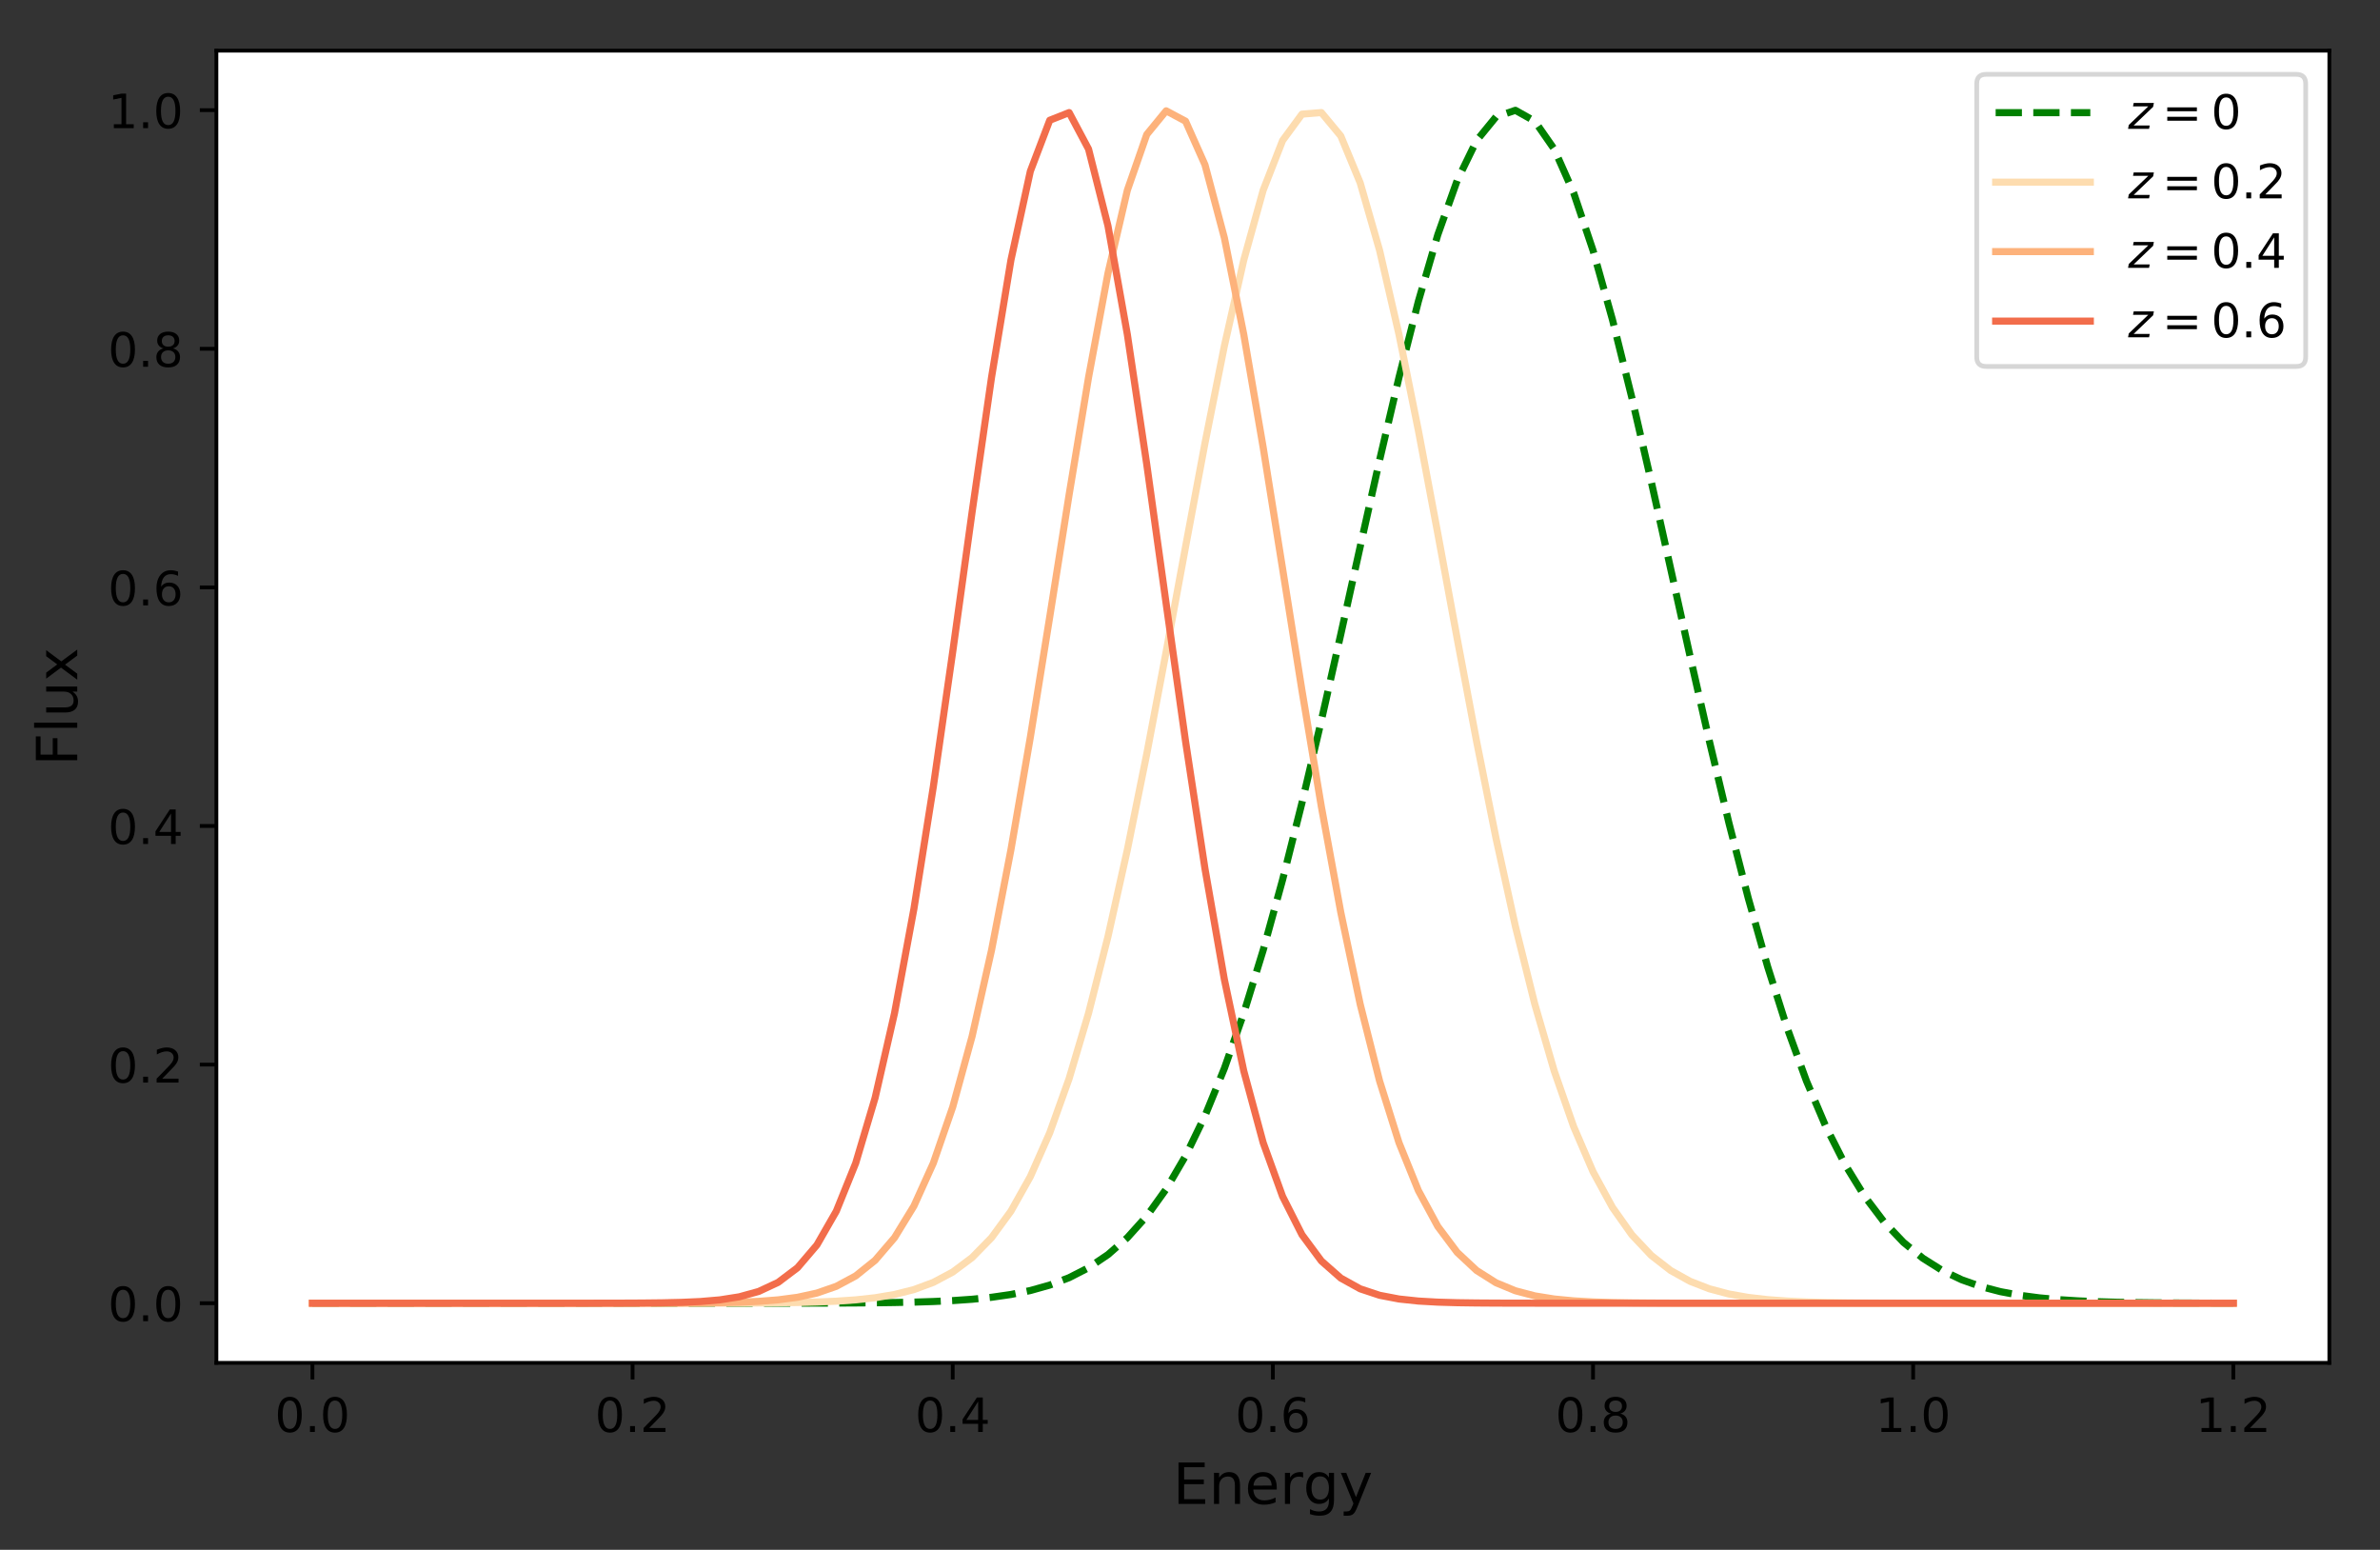 <?xml version="1.0" encoding="utf-8" standalone="no"?>
<!DOCTYPE svg PUBLIC "-//W3C//DTD SVG 1.1//EN"
  "http://www.w3.org/Graphics/SVG/1.1/DTD/svg11.dtd">
<!-- Created with matplotlib (http://matplotlib.org/) -->
<svg height="327.392pt" version="1.1" viewBox="0 0 502.817 327.392" width="502.817pt" xmlns="http://www.w3.org/2000/svg" xmlns:xlink="http://www.w3.org/1999/xlink">
 <rect x="0" y="0" width="502.817" height="327.392" fill="#333333" stroke="none"/>
 <defs>
  <style type="text/css">
*{stroke-linecap:butt;stroke-linejoin:round;}
  </style>
 </defs>
 <g id="figure_1">
  <g id="patch_1">
   <path d="M 0 327.392 
L 502.817 327.392 
L 502.817 0 
L 0 0 
z
" style="fill:none;"/>
  </g>
  <g id="axes_1">
   <g id="patch_2">
    <path d="M 45.717 287.9 
L 492.117 287.9 
L 492.117 10.7 
L 45.717 10.7 
z
" style="fill:#ffffff;"/>
   </g>
   <g id="matplotlib.axis_1">
    <g id="xtick_1">
     <g id="line2d_1">
      <defs>
       <path d="M 0 0 
L 0 3.5 
" id="m02d210a833" style="stroke:#000000;stroke-width:0.8;"/>
      </defs>
      <g>
       <use style="stroke:#000000;stroke-width:0.8;" x="66.008" xlink:href="#m02d210a833" y="287.9"/>
      </g>
     </g>
     <g id="text_1">
      <!-- 0.0 -->
      <defs>
       <path d="M 31.781 66.406 
Q 24.172 66.406 20.328 58.906 
Q 16.5 51.422 16.5 36.375 
Q 16.5 21.391 20.328 13.891 
Q 24.172 6.391 31.781 6.391 
Q 39.453 6.391 43.281 13.891 
Q 47.125 21.391 47.125 36.375 
Q 47.125 51.422 43.281 58.906 
Q 39.453 66.406 31.781 66.406 
z
M 31.781 74.219 
Q 44.047 74.219 50.516 64.516 
Q 56.984 54.828 56.984 36.375 
Q 56.984 17.969 50.516 8.266 
Q 44.047 -1.422 31.781 -1.422 
Q 19.531 -1.422 13.062 8.266 
Q 6.594 17.969 6.594 36.375 
Q 6.594 54.828 13.062 64.516 
Q 19.531 74.219 31.781 74.219 
z
" id="DejaVuSans-30"/>
       <path d="M 10.688 12.406 
L 21 12.406 
L 21 0 
L 10.688 0 
z
" id="DejaVuSans-2e"/>
      </defs>
      <g transform="translate(58.056 302.498)scale(0.1 -0.1)">
       <use xlink:href="#DejaVuSans-30"/>
       <use x="63.623" xlink:href="#DejaVuSans-2e"/>
       <use x="95.41" xlink:href="#DejaVuSans-30"/>
      </g>
     </g>
    </g>
    <g id="xtick_2">
     <g id="line2d_2">
      <g>
       <use style="stroke:#000000;stroke-width:0.8;" x="133.644" xlink:href="#m02d210a833" y="287.9"/>
      </g>
     </g>
     <g id="text_2">
      <!-- 0.2 -->
      <defs>
       <path d="M 19.188 8.297 
L 53.609 8.297 
L 53.609 0 
L 7.328 0 
L 7.328 8.297 
Q 12.938 14.109 22.625 23.891 
Q 32.328 33.688 34.812 36.531 
Q 39.547 41.844 41.422 45.531 
Q 43.312 49.219 43.312 52.781 
Q 43.312 58.594 39.234 62.25 
Q 35.156 65.922 28.609 65.922 
Q 23.969 65.922 18.812 64.312 
Q 13.672 62.703 7.812 59.422 
L 7.812 69.391 
Q 13.766 71.781 18.938 73 
Q 24.125 74.219 28.422 74.219 
Q 39.75 74.219 46.484 68.547 
Q 53.219 62.891 53.219 53.422 
Q 53.219 48.922 51.531 44.891 
Q 49.859 40.875 45.406 35.406 
Q 44.188 33.984 37.641 27.219 
Q 31.109 20.453 19.188 8.297 
z
" id="DejaVuSans-32"/>
      </defs>
      <g transform="translate(125.693 302.498)scale(0.1 -0.1)">
       <use xlink:href="#DejaVuSans-30"/>
       <use x="63.623" xlink:href="#DejaVuSans-2e"/>
       <use x="95.41" xlink:href="#DejaVuSans-32"/>
      </g>
     </g>
    </g>
    <g id="xtick_3">
     <g id="line2d_3">
      <g>
       <use style="stroke:#000000;stroke-width:0.8;" x="201.281" xlink:href="#m02d210a833" y="287.9"/>
      </g>
     </g>
     <g id="text_3">
      <!-- 0.4 -->
      <defs>
       <path d="M 37.797 64.312 
L 12.891 25.391 
L 37.797 25.391 
z
M 35.203 72.906 
L 47.609 72.906 
L 47.609 25.391 
L 58.016 25.391 
L 58.016 17.188 
L 47.609 17.188 
L 47.609 0 
L 37.797 0 
L 37.797 17.188 
L 4.891 17.188 
L 4.891 26.703 
z
" id="DejaVuSans-34"/>
      </defs>
      <g transform="translate(193.329 302.498)scale(0.1 -0.1)">
       <use xlink:href="#DejaVuSans-30"/>
       <use x="63.623" xlink:href="#DejaVuSans-2e"/>
       <use x="95.41" xlink:href="#DejaVuSans-34"/>
      </g>
     </g>
    </g>
    <g id="xtick_4">
     <g id="line2d_4">
      <g>
       <use style="stroke:#000000;stroke-width:0.8;" x="268.917" xlink:href="#m02d210a833" y="287.9"/>
      </g>
     </g>
     <g id="text_4">
      <!-- 0.6 -->
      <defs>
       <path d="M 33.016 40.375 
Q 26.375 40.375 22.484 35.828 
Q 18.609 31.297 18.609 23.391 
Q 18.609 15.531 22.484 10.953 
Q 26.375 6.391 33.016 6.391 
Q 39.656 6.391 43.531 10.953 
Q 47.406 15.531 47.406 23.391 
Q 47.406 31.297 43.531 35.828 
Q 39.656 40.375 33.016 40.375 
z
M 52.594 71.297 
L 52.594 62.312 
Q 48.875 64.062 45.094 64.984 
Q 41.312 65.922 37.594 65.922 
Q 27.828 65.922 22.672 59.328 
Q 17.531 52.734 16.797 39.406 
Q 19.672 43.656 24.016 45.922 
Q 28.375 48.188 33.594 48.188 
Q 44.578 48.188 50.953 41.516 
Q 57.328 34.859 57.328 23.391 
Q 57.328 12.156 50.688 5.359 
Q 44.047 -1.422 33.016 -1.422 
Q 20.359 -1.422 13.672 8.266 
Q 6.984 17.969 6.984 36.375 
Q 6.984 53.656 15.188 63.938 
Q 23.391 74.219 37.203 74.219 
Q 40.922 74.219 44.703 73.484 
Q 48.484 72.75 52.594 71.297 
z
" id="DejaVuSans-36"/>
      </defs>
      <g transform="translate(260.965 302.498)scale(0.1 -0.1)">
       <use xlink:href="#DejaVuSans-30"/>
       <use x="63.623" xlink:href="#DejaVuSans-2e"/>
       <use x="95.41" xlink:href="#DejaVuSans-36"/>
      </g>
     </g>
    </g>
    <g id="xtick_5">
     <g id="line2d_5">
      <g>
       <use style="stroke:#000000;stroke-width:0.8;" x="336.553" xlink:href="#m02d210a833" y="287.9"/>
      </g>
     </g>
     <g id="text_5">
      <!-- 0.8 -->
      <defs>
       <path d="M 31.781 34.625 
Q 24.75 34.625 20.719 30.859 
Q 16.703 27.094 16.703 20.516 
Q 16.703 13.922 20.719 10.156 
Q 24.75 6.391 31.781 6.391 
Q 38.812 6.391 42.859 10.172 
Q 46.922 13.969 46.922 20.516 
Q 46.922 27.094 42.891 30.859 
Q 38.875 34.625 31.781 34.625 
z
M 21.922 38.812 
Q 15.578 40.375 12.031 44.719 
Q 8.5 49.078 8.5 55.328 
Q 8.5 64.062 14.719 69.141 
Q 20.953 74.219 31.781 74.219 
Q 42.672 74.219 48.875 69.141 
Q 55.078 64.062 55.078 55.328 
Q 55.078 49.078 51.531 44.719 
Q 48 40.375 41.703 38.812 
Q 48.828 37.156 52.797 32.312 
Q 56.781 27.484 56.781 20.516 
Q 56.781 9.906 50.312 4.234 
Q 43.844 -1.422 31.781 -1.422 
Q 19.734 -1.422 13.25 4.234 
Q 6.781 9.906 6.781 20.516 
Q 6.781 27.484 10.781 32.312 
Q 14.797 37.156 21.922 38.812 
z
M 18.312 54.391 
Q 18.312 48.734 21.844 45.562 
Q 25.391 42.391 31.781 42.391 
Q 38.141 42.391 41.719 45.562 
Q 45.312 48.734 45.312 54.391 
Q 45.312 60.062 41.719 63.234 
Q 38.141 66.406 31.781 66.406 
Q 25.391 66.406 21.844 63.234 
Q 18.312 60.062 18.312 54.391 
z
" id="DejaVuSans-38"/>
      </defs>
      <g transform="translate(328.602 302.498)scale(0.1 -0.1)">
       <use xlink:href="#DejaVuSans-30"/>
       <use x="63.623" xlink:href="#DejaVuSans-2e"/>
       <use x="95.41" xlink:href="#DejaVuSans-38"/>
      </g>
     </g>
    </g>
    <g id="xtick_6">
     <g id="line2d_6">
      <g>
       <use style="stroke:#000000;stroke-width:0.8;" x="404.19" xlink:href="#m02d210a833" y="287.9"/>
      </g>
     </g>
     <g id="text_6">
      <!-- 1.0 -->
      <defs>
       <path d="M 12.406 8.297 
L 28.516 8.297 
L 28.516 63.922 
L 10.984 60.406 
L 10.984 69.391 
L 28.422 72.906 
L 38.281 72.906 
L 38.281 8.297 
L 54.391 8.297 
L 54.391 0 
L 12.406 0 
z
" id="DejaVuSans-31"/>
      </defs>
      <g transform="translate(396.238 302.498)scale(0.1 -0.1)">
       <use xlink:href="#DejaVuSans-31"/>
       <use x="63.623" xlink:href="#DejaVuSans-2e"/>
       <use x="95.41" xlink:href="#DejaVuSans-30"/>
      </g>
     </g>
    </g>
    <g id="xtick_7">
     <g id="line2d_7">
      <g>
       <use style="stroke:#000000;stroke-width:0.8;" x="471.826" xlink:href="#m02d210a833" y="287.9"/>
      </g>
     </g>
     <g id="text_7">
      <!-- 1.2 -->
      <g transform="translate(463.874 302.498)scale(0.1 -0.1)">
       <use xlink:href="#DejaVuSans-31"/>
       <use x="63.623" xlink:href="#DejaVuSans-2e"/>
       <use x="95.41" xlink:href="#DejaVuSans-32"/>
      </g>
     </g>
    </g>
    <g id="text_8">
     <!-- Energy -->
     <defs>
      <path d="M 9.812 72.906 
L 55.906 72.906 
L 55.906 64.594 
L 19.672 64.594 
L 19.672 43.016 
L 54.391 43.016 
L 54.391 34.719 
L 19.672 34.719 
L 19.672 8.297 
L 56.781 8.297 
L 56.781 0 
L 9.812 0 
z
" id="DejaVuSans-45"/>
      <path d="M 54.891 33.016 
L 54.891 0 
L 45.906 0 
L 45.906 32.719 
Q 45.906 40.484 42.875 44.328 
Q 39.844 48.188 33.797 48.188 
Q 26.516 48.188 22.312 43.547 
Q 18.109 38.922 18.109 30.906 
L 18.109 0 
L 9.078 0 
L 9.078 54.688 
L 18.109 54.688 
L 18.109 46.188 
Q 21.344 51.125 25.703 53.562 
Q 30.078 56 35.797 56 
Q 45.219 56 50.047 50.172 
Q 54.891 44.344 54.891 33.016 
z
" id="DejaVuSans-6e"/>
      <path d="M 56.203 29.594 
L 56.203 25.203 
L 14.891 25.203 
Q 15.484 15.922 20.484 11.062 
Q 25.484 6.203 34.422 6.203 
Q 39.594 6.203 44.453 7.469 
Q 49.312 8.734 54.109 11.281 
L 54.109 2.781 
Q 49.266 0.734 44.188 -0.344 
Q 39.109 -1.422 33.891 -1.422 
Q 20.797 -1.422 13.156 6.188 
Q 5.516 13.812 5.516 26.812 
Q 5.516 40.234 12.766 48.109 
Q 20.016 56 32.328 56 
Q 43.359 56 49.781 48.891 
Q 56.203 41.797 56.203 29.594 
z
M 47.219 32.234 
Q 47.125 39.594 43.094 43.984 
Q 39.062 48.391 32.422 48.391 
Q 24.906 48.391 20.391 44.141 
Q 15.875 39.891 15.188 32.172 
z
" id="DejaVuSans-65"/>
      <path d="M 41.109 46.297 
Q 39.594 47.172 37.812 47.578 
Q 36.031 48 33.891 48 
Q 26.266 48 22.188 43.047 
Q 18.109 38.094 18.109 28.812 
L 18.109 0 
L 9.078 0 
L 9.078 54.688 
L 18.109 54.688 
L 18.109 46.188 
Q 20.953 51.172 25.484 53.578 
Q 30.031 56 36.531 56 
Q 37.453 56 38.578 55.875 
Q 39.703 55.766 41.062 55.516 
z
" id="DejaVuSans-72"/>
      <path d="M 45.406 27.984 
Q 45.406 37.75 41.375 43.109 
Q 37.359 48.484 30.078 48.484 
Q 22.859 48.484 18.828 43.109 
Q 14.797 37.75 14.797 27.984 
Q 14.797 18.266 18.828 12.891 
Q 22.859 7.516 30.078 7.516 
Q 37.359 7.516 41.375 12.891 
Q 45.406 18.266 45.406 27.984 
z
M 54.391 6.781 
Q 54.391 -7.172 48.188 -13.984 
Q 42 -20.797 29.203 -20.797 
Q 24.469 -20.797 20.266 -20.094 
Q 16.062 -19.391 12.109 -17.922 
L 12.109 -9.188 
Q 16.062 -11.328 19.922 -12.344 
Q 23.781 -13.375 27.781 -13.375 
Q 36.625 -13.375 41.016 -8.766 
Q 45.406 -4.156 45.406 5.172 
L 45.406 9.625 
Q 42.625 4.781 38.281 2.391 
Q 33.938 0 27.875 0 
Q 17.828 0 11.672 7.656 
Q 5.516 15.328 5.516 27.984 
Q 5.516 40.672 11.672 48.328 
Q 17.828 56 27.875 56 
Q 33.938 56 38.281 53.609 
Q 42.625 51.219 45.406 46.391 
L 45.406 54.688 
L 54.391 54.688 
z
" id="DejaVuSans-67"/>
      <path d="M 32.172 -5.078 
Q 28.375 -14.844 24.75 -17.812 
Q 21.141 -20.797 15.094 -20.797 
L 7.906 -20.797 
L 7.906 -13.281 
L 13.188 -13.281 
Q 16.891 -13.281 18.938 -11.516 
Q 21 -9.766 23.484 -3.219 
L 25.094 0.875 
L 2.984 54.688 
L 12.5 54.688 
L 29.594 11.922 
L 46.688 54.688 
L 56.203 54.688 
z
" id="DejaVuSans-79"/>
     </defs>
     <g transform="translate(247.805 317.696)scale(0.12 -0.12)">
      <use xlink:href="#DejaVuSans-45"/>
      <use x="63.184" xlink:href="#DejaVuSans-6e"/>
      <use x="126.562" xlink:href="#DejaVuSans-65"/>
      <use x="188.086" xlink:href="#DejaVuSans-72"/>
      <use x="229.184" xlink:href="#DejaVuSans-67"/>
      <use x="292.66" xlink:href="#DejaVuSans-79"/>
     </g>
    </g>
   </g>
   <g id="matplotlib.axis_2">
    <g id="ytick_1">
     <g id="line2d_8">
      <defs>
       <path d="M 0 0 
L -3.5 0 
" id="mb53588296b" style="stroke:#000000;stroke-width:0.8;"/>
      </defs>
      <g>
       <use style="stroke:#000000;stroke-width:0.8;" x="45.717" xlink:href="#mb53588296b" y="275.3"/>
      </g>
     </g>
     <g id="text_9">
      <!-- 0.0 -->
      <g transform="translate(22.814 279.099)scale(0.1 -0.1)">
       <use xlink:href="#DejaVuSans-30"/>
       <use x="63.623" xlink:href="#DejaVuSans-2e"/>
       <use x="95.41" xlink:href="#DejaVuSans-30"/>
      </g>
     </g>
    </g>
    <g id="ytick_2">
     <g id="line2d_9">
      <g>
       <use style="stroke:#000000;stroke-width:0.8;" x="45.717" xlink:href="#mb53588296b" y="224.894"/>
      </g>
     </g>
     <g id="text_10">
      <!-- 0.2 -->
      <g transform="translate(22.814 228.693)scale(0.1 -0.1)">
       <use xlink:href="#DejaVuSans-30"/>
       <use x="63.623" xlink:href="#DejaVuSans-2e"/>
       <use x="95.41" xlink:href="#DejaVuSans-32"/>
      </g>
     </g>
    </g>
    <g id="ytick_3">
     <g id="line2d_10">
      <g>
       <use style="stroke:#000000;stroke-width:0.8;" x="45.717" xlink:href="#mb53588296b" y="174.488"/>
      </g>
     </g>
     <g id="text_11">
      <!-- 0.4 -->
      <g transform="translate(22.814 178.288)scale(0.1 -0.1)">
       <use xlink:href="#DejaVuSans-30"/>
       <use x="63.623" xlink:href="#DejaVuSans-2e"/>
       <use x="95.41" xlink:href="#DejaVuSans-34"/>
      </g>
     </g>
    </g>
    <g id="ytick_4">
     <g id="line2d_11">
      <g>
       <use style="stroke:#000000;stroke-width:0.8;" x="45.717" xlink:href="#mb53588296b" y="124.083"/>
      </g>
     </g>
     <g id="text_12">
      <!-- 0.6 -->
      <g transform="translate(22.814 127.882)scale(0.1 -0.1)">
       <use xlink:href="#DejaVuSans-30"/>
       <use x="63.623" xlink:href="#DejaVuSans-2e"/>
       <use x="95.41" xlink:href="#DejaVuSans-36"/>
      </g>
     </g>
    </g>
    <g id="ytick_5">
     <g id="line2d_12">
      <g>
       <use style="stroke:#000000;stroke-width:0.8;" x="45.717" xlink:href="#mb53588296b" y="73.677"/>
      </g>
     </g>
     <g id="text_13">
      <!-- 0.8 -->
      <g transform="translate(22.814 77.476)scale(0.1 -0.1)">
       <use xlink:href="#DejaVuSans-30"/>
       <use x="63.623" xlink:href="#DejaVuSans-2e"/>
       <use x="95.41" xlink:href="#DejaVuSans-38"/>
      </g>
     </g>
    </g>
    <g id="ytick_6">
     <g id="line2d_13">
      <g>
       <use style="stroke:#000000;stroke-width:0.8;" x="45.717" xlink:href="#mb53588296b" y="23.271"/>
      </g>
     </g>
     <g id="text_14">
      <!-- 1.0 -->
      <g transform="translate(22.814 27.07)scale(0.1 -0.1)">
       <use xlink:href="#DejaVuSans-31"/>
       <use x="63.623" xlink:href="#DejaVuSans-2e"/>
       <use x="95.41" xlink:href="#DejaVuSans-30"/>
      </g>
     </g>
    </g>
    <g id="text_15">
     <!-- Flux -->
     <defs>
      <path d="M 9.812 72.906 
L 51.703 72.906 
L 51.703 64.594 
L 19.672 64.594 
L 19.672 43.109 
L 48.578 43.109 
L 48.578 34.812 
L 19.672 34.812 
L 19.672 0 
L 9.812 0 
z
" id="DejaVuSans-46"/>
      <path d="M 9.422 75.984 
L 18.406 75.984 
L 18.406 0 
L 9.422 0 
z
" id="DejaVuSans-6c"/>
      <path d="M 8.5 21.578 
L 8.5 54.688 
L 17.484 54.688 
L 17.484 21.922 
Q 17.484 14.156 20.5 10.266 
Q 23.531 6.391 29.594 6.391 
Q 36.859 6.391 41.078 11.031 
Q 45.312 15.672 45.312 23.688 
L 45.312 54.688 
L 54.297 54.688 
L 54.297 0 
L 45.312 0 
L 45.312 8.406 
Q 42.047 3.422 37.719 1 
Q 33.406 -1.422 27.688 -1.422 
Q 18.266 -1.422 13.375 4.438 
Q 8.5 10.297 8.5 21.578 
z
M 31.109 56 
z
" id="DejaVuSans-75"/>
      <path d="M 54.891 54.688 
L 35.109 28.078 
L 55.906 0 
L 45.312 0 
L 29.391 21.484 
L 13.484 0 
L 2.875 0 
L 24.125 28.609 
L 4.688 54.688 
L 15.281 54.688 
L 29.781 35.203 
L 44.281 54.688 
z
" id="DejaVuSans-78"/>
     </defs>
     <g transform="translate(16.318 161.772)rotate(-90)scale(0.12 -0.12)">
      <use xlink:href="#DejaVuSans-46"/>
      <use x="57.52" xlink:href="#DejaVuSans-6c"/>
      <use x="85.303" xlink:href="#DejaVuSans-75"/>
      <use x="148.682" xlink:href="#DejaVuSans-78"/>
     </g>
    </g>
   </g>
   <g id="line2d_14">
    <path clip-path="url(#pc07ab58e4a)" d="M 66.008 275.3 
L 70.107 275.3 
L 74.206 275.3 
L 78.305 275.3 
L 82.404 275.3 
L 86.504 275.3 
L 90.603 275.3 
L 94.702 275.3 
L 98.801 275.3 
L 102.9 275.3 
L 107 275.3 
L 111.099 275.3 
L 115.198 275.3 
L 119.297 275.3 
L 123.396 275.3 
L 127.495 275.3 
L 131.595 275.3 
L 135.694 275.3 
L 139.793 275.3 
L 143.892 275.3 
L 147.991 275.299 
L 152.09 275.299 
L 156.19 275.298 
L 160.289 275.296 
L 164.388 275.293 
L 168.487 275.288 
L 172.586 275.28 
L 176.685 275.267 
L 180.785 275.245 
L 184.884 275.21 
L 188.983 275.155 
L 193.082 275.071 
L 197.181 274.942 
L 201.281 274.749 
L 205.38 274.464 
L 209.479 274.049 
L 213.578 273.457 
L 217.677 272.625 
L 221.776 271.473 
L 225.876 269.905 
L 229.975 267.805 
L 234.074 265.039 
L 238.173 261.458 
L 242.272 256.9 
L 246.371 251.197 
L 250.471 244.188 
L 254.57 235.725 
L 258.669 225.695 
L 262.768 214.03 
L 266.867 200.726 
L 270.966 185.856 
L 275.066 169.585 
L 279.165 152.178 
L 283.264 133.996 
L 287.363 115.493 
L 291.462 97.204 
L 295.562 79.717 
L 299.661 63.645 
L 303.76 49.593 
L 307.859 38.119 
L 311.958 29.697 
L 316.057 24.685 
L 320.157 23.3 
L 324.256 25.603 
L 328.355 31.494 
L 332.454 40.718 
L 336.553 52.885 
L 340.652 67.497 
L 344.752 83.98 
L 348.851 101.725 
L 352.95 120.121 
L 357.049 138.59 
L 361.148 156.618 
L 365.247 173.772 
L 369.347 189.712 
L 373.446 204.203 
L 377.545 217.101 
L 381.644 228.354 
L 385.743 237.984 
L 389.842 246.071 
L 393.942 252.739 
L 398.041 258.14 
L 402.14 262.439 
L 406.239 265.801 
L 410.338 268.387 
L 414.438 270.342 
L 418.537 271.796 
L 422.636 272.86 
L 426.735 273.625 
L 430.834 274.167 
L 434.933 274.545 
L 439.033 274.804 
L 443.132 274.979 
L 447.231 275.096 
L 451.33 275.172 
L 455.429 275.22 
L 459.528 275.251 
L 463.628 275.271 
L 467.727 275.283 
L 471.826 275.29 
" style="fill:none;stroke:#008000;stroke-dasharray:5.55,2.4;stroke-dashoffset:0;stroke-width:1.5;"/>
   </g>
   <g id="line2d_15">
    <path clip-path="url(#pc07ab58e4a)" d="M 66.008 275.3 
L 70.107 275.3 
L 74.206 275.3 
L 78.305 275.3 
L 82.404 275.3 
L 86.504 275.3 
L 90.603 275.3 
L 94.702 275.3 
L 98.801 275.3 
L 102.9 275.3 
L 107 275.3 
L 111.099 275.3 
L 115.198 275.3 
L 119.297 275.3 
L 123.396 275.3 
L 127.495 275.3 
L 131.595 275.3 
L 135.694 275.299 
L 139.793 275.298 
L 143.892 275.297 
L 147.991 275.293 
L 152.09 275.287 
L 156.19 275.276 
L 160.289 275.255 
L 164.388 275.218 
L 168.487 275.155 
L 172.586 275.049 
L 176.685 274.874 
L 180.785 274.591 
L 184.884 274.145 
L 188.983 273.457 
L 193.082 272.423 
L 197.181 270.902 
L 201.281 268.717 
L 205.38 265.653 
L 209.479 261.458 
L 213.578 255.856 
L 217.677 248.559 
L 221.776 239.293 
L 225.876 227.831 
L 229.975 214.03 
L 234.074 197.873 
L 238.173 179.503 
L 242.272 159.256 
L 246.371 137.673 
L 250.471 115.493 
L 254.57 93.623 
L 258.669 73.084 
L 262.768 54.934 
L 266.867 40.184 
L 270.966 29.697 
L 275.066 24.113 
L 279.165 23.781 
L 283.264 28.721 
L 287.363 38.624 
L 291.462 52.885 
L 295.562 70.663 
L 299.661 90.961 
L 303.76 112.722 
L 307.859 134.916 
L 311.958 156.618 
L 316.057 177.066 
L 320.157 195.693 
L 324.256 212.138 
L 328.355 226.235 
L 332.454 237.984 
L 336.553 247.514 
L 340.652 255.043 
L 344.752 260.841 
L 348.851 265.196 
L 352.95 268.387 
L 357.049 270.669 
L 361.148 272.263 
L 365.247 273.35 
L 369.347 274.074 
L 373.446 274.545 
L 377.545 274.845 
L 381.644 275.032 
L 385.743 275.145 
L 389.842 275.212 
L 393.942 275.251 
L 398.041 275.274 
L 402.14 275.286 
L 406.239 275.293 
L 410.338 275.296 
L 414.438 275.298 
L 418.537 275.299 
L 422.636 275.3 
L 426.735 275.3 
L 430.834 275.3 
L 434.933 275.3 
L 439.033 275.3 
L 443.132 275.3 
L 447.231 275.3 
L 451.33 275.3 
L 455.429 275.3 
L 459.528 275.3 
L 463.628 275.3 
L 467.727 275.3 
L 471.826 275.3 
" style="fill:none;stroke:#fddcaf;stroke-linecap:square;stroke-width:1.5;"/>
   </g>
   <g id="line2d_16">
    <path clip-path="url(#pc07ab58e4a)" d="M 66.008 275.3 
L 70.107 275.3 
L 74.206 275.3 
L 78.305 275.3 
L 82.404 275.3 
L 86.504 275.3 
L 90.603 275.3 
L 94.702 275.3 
L 98.801 275.3 
L 102.9 275.3 
L 107 275.3 
L 111.099 275.3 
L 115.198 275.3 
L 119.297 275.3 
L 123.396 275.299 
L 127.495 275.299 
L 131.595 275.297 
L 135.694 275.294 
L 139.793 275.287 
L 143.892 275.273 
L 147.991 275.245 
L 152.09 275.191 
L 156.19 275.091 
L 160.289 274.909 
L 164.388 274.591 
L 168.487 274.049 
L 172.586 273.157 
L 176.685 271.733 
L 180.785 269.531 
L 184.884 266.235 
L 188.983 261.458 
L 193.082 254.766 
L 197.181 245.702 
L 201.281 233.848 
L 205.38 218.894 
L 209.479 200.726 
L 213.578 179.503 
L 217.677 155.734 
L 221.776 130.305 
L 225.876 104.457 
L 229.975 79.717 
L 234.074 57.749 
L 238.173 40.184 
L 242.272 28.412 
L 246.371 23.411 
L 250.471 25.603 
L 254.57 34.803 
L 258.669 50.239 
L 262.768 70.663 
L 266.867 94.515 
L 270.966 120.121 
L 275.066 145.881 
L 279.165 170.429 
L 283.264 192.732 
L 287.363 212.138 
L 291.462 228.354 
L 295.562 241.398 
L 299.661 251.512 
L 303.76 259.083 
L 307.859 264.558 
L 311.958 268.387 
L 316.057 270.977 
L 320.157 272.673 
L 324.256 273.749 
L 328.355 274.411 
L 332.454 274.804 
L 336.553 275.032 
L 340.652 275.159 
L 344.752 275.228 
L 348.851 275.264 
L 352.95 275.283 
L 357.049 275.292 
L 361.148 275.296 
L 365.247 275.298 
L 369.347 275.299 
L 373.446 275.3 
L 377.545 275.3 
L 381.644 275.3 
L 385.743 275.3 
L 389.842 275.3 
L 393.942 275.3 
L 398.041 275.3 
L 402.14 275.3 
L 406.239 275.3 
L 410.338 275.3 
L 414.438 275.3 
L 418.537 275.3 
L 422.636 275.3 
L 426.735 275.3 
L 430.834 275.3 
L 434.933 275.3 
L 439.033 275.3 
L 443.132 275.3 
L 447.231 275.3 
L 451.33 275.3 
L 455.429 275.3 
L 459.528 275.3 
L 463.628 275.3 
L 467.727 275.3 
L 471.826 275.3 
" style="fill:none;stroke:#fdb27b;stroke-linecap:square;stroke-width:1.5;"/>
   </g>
   <g id="line2d_17">
    <path clip-path="url(#pc07ab58e4a)" d="M 66.008 275.3 
L 70.107 275.3 
L 74.206 275.3 
L 78.305 275.3 
L 82.404 275.3 
L 86.504 275.3 
L 90.603 275.3 
L 94.702 275.3 
L 98.801 275.3 
L 102.9 275.3 
L 107 275.3 
L 111.099 275.3 
L 115.198 275.3 
L 119.297 275.299 
L 123.396 275.297 
L 127.495 275.293 
L 131.595 275.284 
L 135.694 275.263 
L 139.793 275.218 
L 143.892 275.126 
L 147.991 274.942 
L 152.09 274.591 
L 156.19 273.947 
L 160.289 272.814 
L 164.388 270.902 
L 168.487 267.805 
L 172.586 262.999 
L 176.685 255.856 
L 180.785 245.702 
L 184.884 231.906 
L 188.983 214.03 
L 193.082 191.983 
L 197.181 166.185 
L 201.281 137.673 
L 205.38 108.12 
L 209.479 79.717 
L 213.578 54.934 
L 217.677 36.177 
L 221.776 25.402 
L 225.876 23.781 
L 229.975 31.494 
L 234.074 47.695 
L 238.173 70.663 
L 242.272 98.105 
L 246.371 127.53 
L 250.471 156.618 
L 254.57 183.499 
L 258.669 206.913 
L 262.768 226.235 
L 266.867 241.398 
L 270.966 252.739 
L 275.066 260.841 
L 279.165 266.375 
L 283.264 269.995 
L 287.363 272.263 
L 291.462 273.625 
L 295.562 274.411 
L 299.661 274.845 
L 303.76 275.076 
L 307.859 275.194 
L 311.958 275.251 
L 316.057 275.279 
L 320.157 275.291 
L 324.256 275.296 
L 328.355 275.299 
L 332.454 275.299 
L 336.553 275.3 
L 340.652 275.3 
L 344.752 275.3 
L 348.851 275.3 
L 352.95 275.3 
L 357.049 275.3 
L 361.148 275.3 
L 365.247 275.3 
L 369.347 275.3 
L 373.446 275.3 
L 377.545 275.3 
L 381.644 275.3 
L 385.743 275.3 
L 389.842 275.3 
L 393.942 275.3 
L 398.041 275.3 
L 402.14 275.3 
L 406.239 275.3 
L 410.338 275.3 
L 414.438 275.3 
L 418.537 275.3 
L 422.636 275.3 
L 426.735 275.3 
L 430.834 275.3 
L 434.933 275.3 
L 439.033 275.3 
L 443.132 275.3 
L 447.231 275.3 
L 451.33 275.3 
L 455.429 275.3 
L 459.528 275.3 
L 463.628 275.3 
L 467.727 275.3 
L 471.826 275.3 
" style="fill:none;stroke:#f26d4b;stroke-linecap:square;stroke-width:1.5;"/>
   </g>
   <g id="patch_3">
    <path d="M 45.717 287.9 
L 45.717 10.7 
" style="fill:none;stroke:#000000;stroke-linecap:square;stroke-linejoin:miter;stroke-width:0.8;"/>
   </g>
   <g id="patch_4">
    <path d="M 492.117 287.9 
L 492.117 10.7 
" style="fill:none;stroke:#000000;stroke-linecap:square;stroke-linejoin:miter;stroke-width:0.8;"/>
   </g>
   <g id="patch_5">
    <path d="M 45.717 287.9 
L 492.117 287.9 
" style="fill:none;stroke:#000000;stroke-linecap:square;stroke-linejoin:miter;stroke-width:0.8;"/>
   </g>
   <g id="patch_6">
    <path d="M 45.717 10.7 
L 492.117 10.7 
" style="fill:none;stroke:#000000;stroke-linecap:square;stroke-linejoin:miter;stroke-width:0.8;"/>
   </g>
   <g id="legend_1">
    <g id="patch_7">
     <path d="M 419.617 77.412 
L 485.117 77.412 
Q 487.117 77.412 487.117 75.412 
L 487.117 17.7 
Q 487.117 15.7 485.117 15.7 
L 419.617 15.7 
Q 417.617 15.7 417.617 17.7 
L 417.617 75.412 
Q 417.617 77.412 419.617 77.412 
z
" style="fill:#ffffff;opacity:0.8;stroke:#cccccc;stroke-linejoin:miter;"/>
    </g>
    <g id="line2d_18">
     <path d="M 421.617 23.798 
L 441.617 23.798 
" style="fill:none;stroke:#008000;stroke-dasharray:5.55,2.4;stroke-dashoffset:0;stroke-width:1.5;"/>
    </g>
    <g id="line2d_19"/>
    <g id="text_16">
     <!-- $z=0$ -->
     <defs>
      <path d="M 11.625 54.688 
L 54.297 54.688 
L 52.688 46.484 
L 11.531 7.172 
L 45.516 7.172 
L 44.094 0 
L -0.297 0 
L 1.312 8.203 
L 42.484 47.516 
L 10.203 47.516 
z
" id="DejaVuSans-Oblique-7a"/>
      <path d="M 10.594 45.406 
L 73.188 45.406 
L 73.188 37.203 
L 10.594 37.203 
z
M 10.594 25.484 
L 73.188 25.484 
L 73.188 17.188 
L 10.594 17.188 
z
" id="DejaVuSans-3d"/>
     </defs>
     <g transform="translate(449.617 27.298)scale(0.1 -0.1)">
      <use transform="translate(0 0.781)" xlink:href="#DejaVuSans-Oblique-7a"/>
      <use transform="translate(71.973 0.781)" xlink:href="#DejaVuSans-3d"/>
      <use transform="translate(175.244 0.781)" xlink:href="#DejaVuSans-30"/>
     </g>
    </g>
    <g id="line2d_20">
     <path d="M 421.617 38.477 
L 441.617 38.477 
" style="fill:none;stroke:#fddcaf;stroke-linecap:square;stroke-width:1.5;"/>
    </g>
    <g id="line2d_21"/>
    <g id="text_17">
     <!-- $z=0.2$ -->
     <g transform="translate(449.617 41.977)scale(0.1 -0.1)">
      <use transform="translate(0 0.781)" xlink:href="#DejaVuSans-Oblique-7a"/>
      <use transform="translate(71.973 0.781)" xlink:href="#DejaVuSans-3d"/>
      <use transform="translate(175.244 0.781)" xlink:href="#DejaVuSans-30"/>
      <use transform="translate(238.867 0.781)" xlink:href="#DejaVuSans-2e"/>
      <use transform="translate(270.576 0.781)" xlink:href="#DejaVuSans-32"/>
     </g>
    </g>
    <g id="line2d_22">
     <path d="M 421.617 53.155 
L 441.617 53.155 
" style="fill:none;stroke:#fdb27b;stroke-linecap:square;stroke-width:1.5;"/>
    </g>
    <g id="line2d_23"/>
    <g id="text_18">
     <!-- $z=0.4$ -->
     <g transform="translate(449.617 56.655)scale(0.1 -0.1)">
      <use transform="translate(0 0.781)" xlink:href="#DejaVuSans-Oblique-7a"/>
      <use transform="translate(71.973 0.781)" xlink:href="#DejaVuSans-3d"/>
      <use transform="translate(175.244 0.781)" xlink:href="#DejaVuSans-30"/>
      <use transform="translate(238.867 0.781)" xlink:href="#DejaVuSans-2e"/>
      <use transform="translate(270.654 0.781)" xlink:href="#DejaVuSans-34"/>
     </g>
    </g>
    <g id="line2d_24">
     <path d="M 421.617 67.833 
L 441.617 67.833 
" style="fill:none;stroke:#f26d4b;stroke-linecap:square;stroke-width:1.5;"/>
    </g>
    <g id="line2d_25"/>
    <g id="text_19">
     <!-- $z=0.6$ -->
     <g transform="translate(449.617 71.333)scale(0.1 -0.1)">
      <use transform="translate(0 0.781)" xlink:href="#DejaVuSans-Oblique-7a"/>
      <use transform="translate(71.973 0.781)" xlink:href="#DejaVuSans-3d"/>
      <use transform="translate(175.244 0.781)" xlink:href="#DejaVuSans-30"/>
      <use transform="translate(238.867 0.781)" xlink:href="#DejaVuSans-2e"/>
      <use transform="translate(270.654 0.781)" xlink:href="#DejaVuSans-36"/>
     </g>
    </g>
   </g>
  </g>
 </g>
 <defs>
  <clipPath id="pc07ab58e4a">
   <rect height="277.2" width="446.4" x="45.717" y="10.7"/>
  </clipPath>
 </defs>
</svg>
